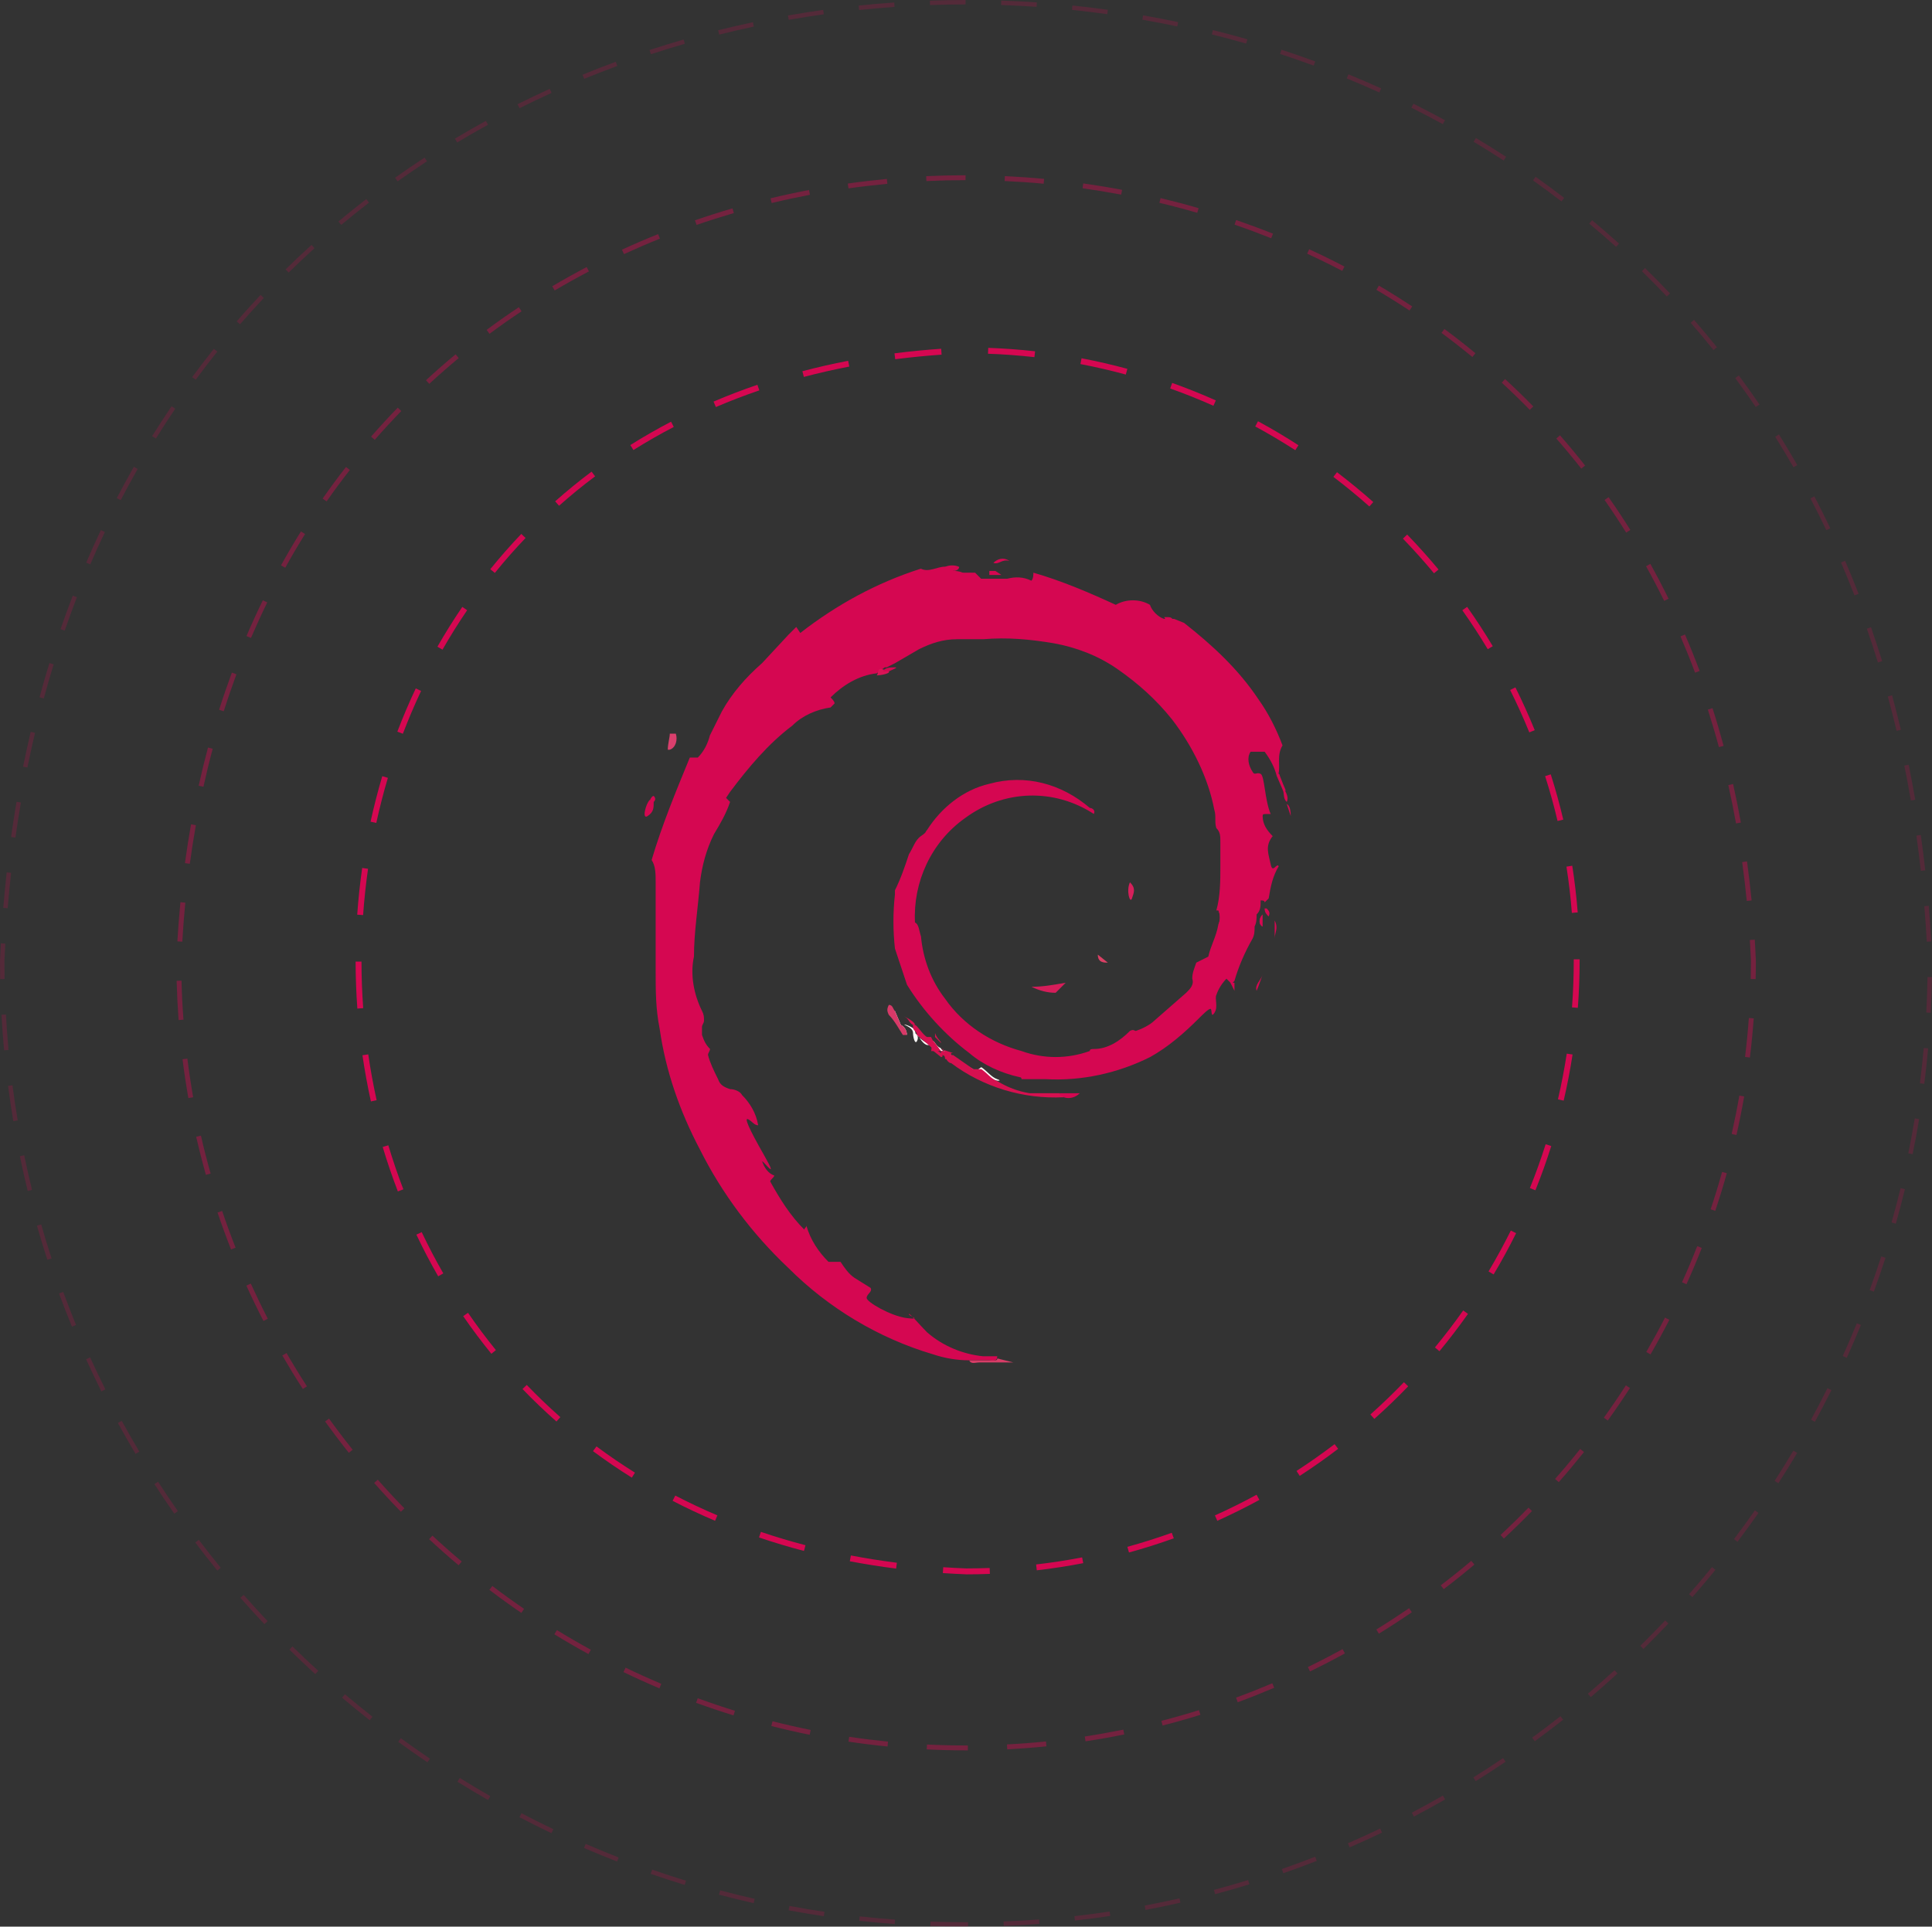 <?xml version="1.0" encoding="UTF-8"?>
<svg id="uuid-1f43575d-b670-4a34-8a34-1f93b61fe156" data-name="Layer 1" xmlns="http://www.w3.org/2000/svg" width="442.85" height="441.71" viewBox="0 0 442.85 441.71">
  <rect x="0" y="0" width="442.85" height="441.71" fill="#333333" stroke="none"/>
  <defs>
    <style>
      .uuid-6a9e1c8b-3bee-4ff8-8a9a-ff07f761397a {
        fill: #fbf9f8;
      }

      .uuid-87b0f346-c842-49cd-a08c-af4691bd53fd {
        fill: #da3f6d;
      }

      .uuid-24b25b96-693e-4f27-a1e3-dd5ff2a83618 {
        fill: #d50751;
      }

      .uuid-093641a8-5e2f-4af3-8337-c775f4020f02 {
        fill: #d61d5a;
      }

      .uuid-7193b70b-11f8-4e37-9b6d-209075646772 {
        fill: #d61050;
      }

      .uuid-103711b7-d800-480d-a222-6c4586ed4746 {
        fill: #db4065;
      }

      .uuid-76596b71-6571-4ca4-bdf6-7efb7d51e183 {
        fill: #d6205b;
      }

      .uuid-68f5dbf2-8ddb-4b61-8018-b088494669b5 {
        fill: #d91456;
      }

      .uuid-8487d0eb-da78-4d4b-b681-cac08ccb158e {
        fill: #d73d67;
      }

      .uuid-3a7ea064-f225-4426-9304-23dd0dfd6d84 {
        fill: #d83968;
      }

      .uuid-fc1f82f9-1f5e-4950-97ac-ed8262de13f7 {
        opacity: .2;
      }

      .uuid-17f53ca3-99b8-4e56-aed1-3d58ee8e7014 {
        opacity: .4;
      }
    </style>
  </defs>
  <g class="uuid-fc1f82f9-1f5e-4950-97ac-ed8262de13f7">
    <path class="uuid-24b25b96-693e-4f27-a1e3-dd5ff2a83618" d="M221.9,441.71h-.46c-2.72,0-5.47-.05-8.18-.15l.04-1.02c2.7,.1,5.44,.15,8.14,.15h.46v1.02Zm8.18-.17l-.04-1.02c2.69-.1,5.43-.26,8.13-.46l.08,1.02c-2.71,.21-5.46,.36-8.17,.46Zm-24.99-.43c-2.71-.2-5.45-.45-8.15-.75l.11-1.01c2.68,.3,5.41,.55,8.11,.74l-.07,1.02Zm41.3-.8l-.11-1.01c2.69-.3,5.4-.66,8.07-1.06l.15,1.01c-2.68,.4-5.41,.76-8.11,1.06Zm-57.55-1c-2.69-.4-5.4-.85-8.07-1.35l.19-1c2.66,.5,5.36,.95,8.03,1.34l-.15,1.01Zm73.73-1.43l-.19-1c2.67-.5,5.35-1.06,7.97-1.66l.23,.99c-2.64,.6-5.33,1.16-8.01,1.67Zm-89.81-1.56c-2.64-.59-5.31-1.25-7.95-1.95l.26-.98c2.62,.69,5.28,1.34,7.91,1.94l-.22,.99Zm105.76-2.06l-.26-.98c2.61-.7,5.24-1.45,7.83-2.25l.3,.97c-2.59,.8-5.24,1.56-7.86,2.26Zm-121.57-2.12c-2.6-.79-5.23-1.65-7.8-2.54l.33-.96c2.56,.89,5.17,1.74,7.77,2.53l-.3,.97Zm137.21-2.68l-.34-.96c2.55-.89,5.12-1.84,7.64-2.82l.37,.95c-2.53,.99-5.11,1.94-7.67,2.83Zm-152.71-2.68c-2.54-.99-5.1-2.04-7.59-3.11l.4-.93c2.48,1.07,5.02,2.11,7.55,3.1l-.37,.95Zm167.92-3.26l-.41-.93c2.48-1.08,4.96-2.21,7.39-3.37l.44,.92c-2.44,1.17-4.94,2.31-7.42,3.39Zm-182.97-3.24c-2.45-1.17-4.91-2.4-7.33-3.67l.47-.9c2.4,1.26,4.86,2.49,7.3,3.65l-.44,.92Zm197.69-3.81l-.47-.9c2.38-1.25,4.78-2.57,7.12-3.91l.51,.88c-2.35,1.35-4.76,2.67-7.16,3.93Zm-212.2-3.79c-2.37-1.35-4.73-2.76-7.04-4.2l.54-.87c2.29,1.43,4.65,2.83,7,4.18l-.51,.88Zm226.37-4.33l-.54-.86c2.3-1.43,4.59-2.92,6.82-4.43l.57,.84c-2.24,1.51-4.55,3.01-6.85,4.45Zm-240.28-4.32c-2.25-1.52-4.51-3.1-6.7-4.7l.6-.82c2.19,1.59,4.43,3.17,6.67,4.68l-.57,.84Zm253.82-4.83l-.6-.82c2.19-1.6,4.37-3.26,6.48-4.92l.63,.8c-2.12,1.67-4.31,3.33-6.51,4.94Zm-267.05-4.81c-2.13-1.68-4.26-3.42-6.34-5.18l.66-.78c2.07,1.75,4.19,3.49,6.31,5.15l-.63,.8Zm279.88-5.31l-.66-.78c2.05-1.74,4.1-3.55,6.11-5.38l.69,.75c-2.01,1.84-4.08,3.66-6.13,5.41Zm-292.36-5.27c-2-1.83-4-3.72-5.94-5.62l.71-.73c1.93,1.9,3.92,3.78,5.91,5.6l-.69,.75Zm304.43-5.76l-.71-.73c1.93-1.9,3.85-3.86,5.7-5.82l.74,.7c-1.86,1.96-3.78,3.93-5.72,5.84Zm-316.1-5.7c-1.87-1.98-3.72-4.01-5.51-6.04l.76-.67c1.78,2.02,3.62,4.05,5.49,6.02l-.74,.7Zm327.33-6.19l-.77-.67c1.78-2.02,3.54-4.12,5.26-6.22l.79,.64c-1.72,2.12-3.5,4.22-5.28,6.25Zm-338.12-6.09c-1.72-2.11-3.42-4.27-5.05-6.43l.81-.61c1.63,2.15,3.32,4.3,5.03,6.4l-.79,.64Zm348.46-6.6l-.81-.61c1.63-2.16,3.24-4.38,4.79-6.59l.83,.58c-1.56,2.23-3.17,4.46-4.81,6.62Zm-358.32-6.44c-1.56-2.23-3.09-4.51-4.56-6.78l.85-.55c1.46,2.26,2.99,4.53,4.54,6.75l-.83,.58Zm367.69-6.98l-.86-.55c1.47-2.27,2.91-4.6,4.29-6.93l.88,.52c-1.39,2.34-2.84,4.68-4.31,6.96Zm-376.57-6.73c-1.39-2.34-2.75-4.72-4.05-7.09l.89-.49c1.29,2.36,2.65,4.73,4.03,7.06l-.88,.52Zm384.94-7.35l-.89-.49c1.3-2.39,2.57-4.83,3.77-7.23l.91,.45c-1.21,2.42-2.48,4.86-3.79,7.27Zm-392.77-6.98c-1.21-2.42-2.39-4.9-3.51-7.37l.93-.42c1.12,2.45,2.29,4.92,3.5,7.33l-.91,.46Zm400.08-7.69l-.93-.42c1.12-2.47,2.2-4.99,3.23-7.5l.94,.38c-1.03,2.52-2.12,5.05-3.24,7.53Zm-406.83-7.16c-1.03-2.5-2.02-5.06-2.96-7.6l.96-.35c.93,2.53,1.92,5.07,2.94,7.57l-.94,.39Zm413.03-8.02l-.96-.35c.93-2.54,1.82-5.14,2.66-7.72l.97,.31c-.84,2.59-1.74,5.2-2.67,7.76Zm-418.67-7.31c-.84-2.59-1.65-5.22-2.39-7.82l.98-.28c.74,2.59,1.54,5.21,2.38,7.79l-.97,.32Zm423.71-8.27l-.98-.28c.74-2.61,1.43-5.26,2.07-7.87l.99,.24c-.64,2.63-1.34,5.29-2.08,7.91ZM6.35,273.05c-.64-2.63-1.25-5.31-1.8-7.98l1-.21c.55,2.66,1.15,5.33,1.79,7.94l-.99,.24Zm432.07-8.44l-1-.2c.54-2.64,1.04-5.33,1.48-8.01l1,.17c-.44,2.69-.94,5.4-1.49,8.04ZM3.05,257.03c-.45-2.67-.85-5.4-1.2-8.09l1.01-.13c.35,2.68,.75,5.39,1.2,8.05l-1,.17Zm438.04-8.55l-1.01-.13c.34-2.68,.64-5.4,.88-8.09l1.01,.09c-.24,2.7-.54,5.44-.89,8.13ZM.94,240.81c-.25-2.71-.45-5.45-.6-8.16l1.02-.06c.15,2.69,.35,5.43,.6,8.12l-1.01,.09Zm441.62-8.62l-1.02-.05c.14-2.69,.24-5.42,.28-8.14l1.02,.02c-.04,2.72-.14,5.48-.28,8.17ZM.04,224.48c-.03-1.4-.04-2.8-.04-4.2,.06-1.35,.12-2.68,.19-4l1.02,.05c-.07,1.31-.13,2.64-.19,3.96,0,1.38,.01,2.77,.04,4.16l-1.02,.02Zm441.61-8.6c-.15-2.72-.34-5.46-.56-8.13l1.02-.08c.22,2.68,.41,5.42,.57,8.16l-1.02,.06ZM1.76,208.22l-1.01-.08c.22-2.73,.49-5.46,.78-8.14l1.01,.11c-.29,2.66-.56,5.39-.78,8.11Zm438.53-8.57c-.3-2.7-.65-5.42-1.02-8.08l1.01-.14c.38,2.67,.72,5.4,1.03,8.11l-1.01,.11ZM3.55,192.03l-1.01-.14c.38-2.69,.8-5.41,1.25-8.08l1,.17c-.45,2.66-.87,5.36-1.25,8.05Zm434.46-8.51c-.46-2.68-.97-5.37-1.51-8l1-.2c.54,2.64,1.05,5.35,1.51,8.03l-1,.17ZM6.29,175.97l-1-.2c.54-2.68,1.13-5.37,1.75-7.99l.99,.23c-.62,2.61-1.2,5.28-1.75,7.95Zm428.45-8.41c-.63-2.64-1.31-5.29-2.02-7.89l.98-.27c.71,2.61,1.39,5.27,2.02,7.92l-.99,.24ZM10.04,160.13l-.98-.27c.71-2.63,1.48-5.28,2.27-7.85l.97,.3c-.79,2.57-1.55,5.2-2.26,7.82Zm420.41-8.27c-.8-2.59-1.66-5.19-2.54-7.73l.96-.33c.89,2.55,1.75,5.17,2.56,7.77l-.97,.3ZM14.83,144.57l-.96-.33c.89-2.57,1.84-5.16,2.81-7.68l.95,.37c-.97,2.51-1.91,5.08-2.8,7.64Zm410.25-8.08c-.98-2.52-2.02-5.05-3.09-7.53l.94-.4c1.07,2.49,2.12,5.04,3.1,7.57l-.95,.37Zm-404.38-7.1l-.94-.4c1.07-2.5,2.2-5.01,3.36-7.46l.92,.44c-1.15,2.43-2.28,4.93-3.35,7.42Zm397.93-7.84c-1.17-2.45-2.39-4.9-3.64-7.28l.9-.47c1.25,2.39,2.48,4.85,3.65,7.32l-.92,.44ZM27.67,114.67l-.9-.47c1.25-2.4,2.57-4.82,3.91-7.18l.88,.5c-1.34,2.35-2.65,4.76-3.89,7.15Zm383.42-7.55c-1.35-2.35-2.75-4.7-4.18-6.98l.86-.54c1.43,2.29,2.85,4.65,4.2,7.02l-.88,.51Zm-375.36-6.59l-.86-.54c1.44-2.31,2.93-4.61,4.46-6.86l.84,.57c-1.51,2.23-3,4.53-4.43,6.83Zm366.73-7.21c-1.53-2.24-3.12-4.48-4.71-6.64l.82-.61c1.61,2.17,3.2,4.41,4.74,6.67l-.84,.57Zm-357.6-6.26l-.82-.6c1.61-2.18,3.29-4.37,4.98-6.49l.79,.64c-1.69,2.11-3.36,4.28-4.96,6.46Zm347.91-6.81c-1.7-2.12-3.46-4.21-5.23-6.24l.77-.67c1.77,2.04,3.54,4.15,5.25,6.27l-.79,.64Zm-337.75-5.9l-.77-.67c1.78-2.05,3.62-4.09,5.48-6.07l.74,.7c-1.85,1.97-3.69,4-5.46,6.04Zm327.05-6.37c-1.85-1.96-3.77-3.91-5.71-5.8l.71-.73c1.95,1.9,3.88,3.86,5.73,5.83l-.74,.7Zm-315.9-5.49l-.71-.73c1.93-1.9,3.93-3.78,5.95-5.61l.68,.75c-2.01,1.82-4,3.7-5.92,5.59Zm304.26-5.89c-2-1.81-4.07-3.6-6.15-5.33l.65-.78c2.09,1.74,4.17,3.54,6.18,5.36l-.68,.76Zm-292.21-5.04l-.65-.78c2.09-1.75,4.24-3.48,6.39-5.14l.62,.81c-2.14,1.65-4.28,3.38-6.36,5.11Zm279.7-5.38c-2.13-1.63-4.33-3.26-6.53-4.82l.59-.83c2.22,1.57,4.43,3.2,6.56,4.84l-.62,.81Zm-266.78-4.6l-.59-.83c2.22-1.58,4.5-3.13,6.77-4.62l.56,.85c-2.27,1.48-4.53,3.03-6.74,4.6Zm253.53-4.78c-2.25-1.46-4.57-2.91-6.89-4.3l.52-.87c2.34,1.4,4.67,2.85,6.93,4.32l-.56,.85Zm-239.88-4.14l-.52-.87c2.33-1.4,4.72-2.77,7.1-4.08l.49,.89c-2.37,1.3-4.75,2.67-7.07,4.06Zm225.93-4.2c-2.37-1.3-4.79-2.56-7.21-3.77l.46-.91c2.42,1.21,4.86,2.48,7.24,3.78l-.49,.89Zm-211.64-3.65l-.46-.91c2.42-1.21,4.91-2.4,7.39-3.53l.42,.93c-2.47,1.12-4.94,2.3-7.35,3.51Zm197.09-3.61c-2.45-1.11-4.96-2.19-7.47-3.22l.38-.94c2.52,1.03,5.04,2.12,7.51,3.23l-.42,.93Zm-182.26-3.13l-.39-.94c2.51-1.03,5.07-2.03,7.63-2.97l.35,.96c-2.54,.94-5.1,1.93-7.59,2.96Zm167.2-3.03c-2.53-.93-5.11-1.82-7.69-2.67l.32-.97c2.59,.84,5.19,1.75,7.73,2.68l-.35,.96Zm-151.91-2.6l-.32-.97c2.58-.85,5.21-1.65,7.82-2.41l.28,.98c-2.6,.75-5.22,1.55-7.79,2.4Zm136.44-2.45c-2.61-.75-5.25-1.46-7.87-2.1l.25-.99c2.62,.65,5.28,1.36,7.9,2.11l-.28,.98Zm-120.78-2.06l-.25-.99c2.63-.66,5.31-1.28,7.97-1.84l.21,1c-2.65,.56-5.32,1.18-7.94,1.83Zm104.98-1.87c-2.64-.56-5.33-1.08-8-1.54l.18-1c2.68,.47,5.38,.99,8.03,1.55l-.21,1Zm-89.05-1.51l-.18-1c2.68-.47,5.39-.9,8.08-1.28l.14,1.01c-2.67,.37-5.38,.8-8.05,1.27Zm73.01-1.3c-2.67-.37-5.39-.7-8.09-.98l.11-1.01c2.71,.28,5.44,.61,8.12,.99l-.14,1.01Zm-56.87-.96l-.11-1.01c2.7-.28,5.45-.52,8.15-.71l.07,1.02c-2.69,.19-5.42,.43-8.12,.71Zm40.67-.72c-2.7-.19-5.44-.33-8.13-.42l.03-1.02c2.71,.09,5.46,.23,8.17,.42l-.07,1.02Zm-24.42-.41l-.04-1.02c2.71-.09,5.46-.14,8.18-.14V1.02c-2.71,0-5.45,.05-8.14,.14Z"/>
  </g>
  <g class="uuid-17f53ca3-99b8-4e56-aed1-3d58ee8e7014">
    <path class="uuid-24b25b96-693e-4f27-a1e3-dd5ff2a83618" d="M221.44,401.29c-3,0-6.03-.07-9.02-.22l.06-1.12c2.97,.15,5.98,.22,8.96,.22h.41v1.12h-.41Zm9.43-.24l-.06-1.12c2.97-.15,5.97-.38,8.94-.68l.11,1.12c-2.98,.3-6.01,.53-8.99,.69Zm-27.44-.65c-2.97-.29-5.99-.67-8.95-1.11l.17-1.11c2.95,.44,5.94,.81,8.9,1.11l-.11,1.12Zm45.39-1.18l-.17-1.11c2.94-.45,5.91-.98,8.83-1.57l.22,1.1c-2.93,.6-5.92,1.13-8.88,1.58Zm-63.22-1.5c-2.94-.59-5.9-1.27-8.8-2.01l.28-1.09c2.88,.73,5.82,1.4,8.74,1.99l-.22,1.1Zm80.89-2.11l-.28-1.09c2.88-.74,5.79-1.57,8.62-2.45l.33,1.07c-2.86,.89-5.78,1.72-8.68,2.46Zm-98.37-2.34c-2.87-.89-5.76-1.86-8.57-2.88l.39-1.05c2.8,1.02,5.66,1.99,8.52,2.87l-.33,1.07Zm115.59-3.02l-.39-1.05c2.78-1.02,5.58-2.13,8.32-3.29l.44,1.03c-2.76,1.17-5.57,2.29-8.37,3.32Zm-132.57-3.18c-2.77-1.17-5.53-2.42-8.23-3.73l.49-1.01c2.68,1.3,5.43,2.54,8.18,3.71l-.44,1.04Zm149.14-3.87l-.49-1.01c2.67-1.3,5.35-2.68,7.95-4.11l.54,.98c-2.62,1.44-5.31,2.83-8,4.14Zm-165.4-3.99c-2.62-1.43-5.25-2.96-7.81-4.53l.59-.96c2.54,1.56,5.16,3.08,7.77,4.5l-.54,.99Zm181.19-4.67l-.59-.96c2.53-1.56,5.05-3.2,7.51-4.88l.63,.93c-2.47,1.69-5.01,3.35-7.56,4.91Zm-196.58-4.77c-2.47-1.69-4.93-3.46-7.32-5.28l.68-.89c2.38,1.81,4.83,3.57,7.28,5.25l-.63,.93Zm211.44-5.43l-.68-.89c2.36-1.8,4.71-3.68,6.99-5.61l.72,.86c-2.29,1.93-4.66,3.83-7.04,5.64Zm-225.81-5.48c-2.29-1.93-4.57-3.94-6.76-5.98l.76-.82c2.18,2.03,4.44,4.02,6.72,5.94l-.72,.86Zm239.6-6.13l-.77-.82c2.17-2.02,4.33-4.13,6.41-6.27l.8,.78c-2.09,2.15-4.26,4.27-6.45,6.31Zm-252.82-6.14c-2.1-2.15-4.16-4.37-6.14-6.61l.84-.74c1.96,2.23,4.02,4.44,6.1,6.57l-.8,.78Zm265.39-6.79l-.84-.74c1.97-2.23,3.91-4.55,5.76-6.87l.88,.7c-1.87,2.34-3.82,4.67-5.8,6.92Zm-277.33-6.73c-1.87-2.34-3.7-4.76-5.45-7.18l.91-.66c1.74,2.41,3.56,4.81,5.42,7.14l-.88,.7Zm288.58-7.39l-.91-.66c1.74-2.42,3.44-4.91,5.05-7.41l.94,.61c-1.63,2.52-3.34,5.03-5.09,7.46Zm-299.12-7.24c-1.63-2.51-3.21-5.1-4.71-7.68l.97-.56c1.49,2.57,3.06,5.14,4.68,7.63l-.94,.61Zm308.91-7.93l-.97-.56c1.49-2.59,2.94-5.24,4.29-7.88l1,.51c-1.36,2.66-2.82,5.33-4.32,7.93Zm-317.94-7.66c-1.37-2.66-2.69-5.39-3.92-8.11l1.02-.46c1.23,2.7,2.54,5.41,3.9,8.06l-1,.51Zm326.18-8.42l-1.02-.46c1.23-2.72,2.4-5.5,3.49-8.28l1.04,.41c-1.09,2.79-2.27,5.59-3.51,8.33Zm-333.61-7.98c-1.1-2.79-2.14-5.64-3.1-8.47l1.06-.36c.95,2.82,1.99,5.65,3.08,8.42l-1.04,.41Zm340.21-8.85l-1.06-.36c.95-2.83,1.83-5.71,2.63-8.57l1.08,.3c-.8,2.88-1.7,5.78-2.65,8.62Zm-345.97-8.25c-.81-2.88-1.56-5.82-2.23-8.74l1.09-.25c.66,2.9,1.41,5.82,2.22,8.69l-1.08,.3Zm350.83-9.13l-1.1-.25c.65-2.89,1.25-5.85,1.76-8.79l1.11,.19c-.52,2.96-1.11,5.94-1.77,8.84Zm-354.85-8.46c-.52-2.95-.97-5.95-1.34-8.92l1.11-.14c.37,2.95,.82,5.94,1.33,8.86l-1.11,.2Zm357.94-9.31l-1.12-.14c.36-2.96,.66-5.96,.87-8.92l1.12,.08c-.22,2.98-.51,6-.88,8.98Zm-360.18-8.58c-.22-2.99-.37-6.02-.45-9.01l1.12-.03c.07,2.97,.22,5.99,.45,8.95l-1.12,.08Zm361.48-9.4l-1.12-.03c.03-1.39,.05-2.78,.05-4.17-.07-1.58-.15-3.18-.24-4.77l1.12-.07c.1,1.59,.18,3.2,.25,4.81,0,1.43-.01,2.83-.05,4.22Zm-360.64-8.58l-1.12-.07c.18-3.01,.41-6.03,.7-8.98l1.12,.11c-.28,2.94-.52,5.95-.69,8.94Zm358.61-9.34c-.29-2.99-.65-5.98-1.05-8.91l1.11-.15c.4,2.94,.76,5.95,1.05,8.95l-1.12,.11Zm-356.89-8.52l-1.11-.15c.41-2.98,.88-5.98,1.4-8.9l1.11,.2c-.52,2.91-.98,5.89-1.39,8.86Zm354.43-9.25c-.53-2.93-1.12-5.89-1.77-8.79l1.1-.25c.65,2.92,1.25,5.89,1.78,8.84l-1.11,.2Zm-351.29-8.4l-1.1-.24c.65-2.94,1.37-5.88,2.14-8.76l1.08,.29c-.77,2.86-1.48,5.79-2.13,8.71Zm347.37-9.09c-.78-2.89-1.64-5.79-2.54-8.6l1.07-.34c.91,2.83,1.76,5.74,2.55,8.65l-1.08,.29Zm-342.72-8.22l-1.07-.34c.91-2.86,1.9-5.73,2.93-8.53l1.05,.39c-1.03,2.78-2.01,5.63-2.92,8.48Zm337.25-8.85c-1.04-2.79-2.17-5.59-3.34-8.32l1.03-.44c1.18,2.74,2.31,5.56,3.36,8.37l-1.05,.39Zm-331.01-7.96l-1.03-.44c1.18-2.76,2.44-5.52,3.75-8.2l1.01,.49c-1.3,2.67-2.55,5.41-3.73,8.15Zm323.93-8.5c-1.31-2.67-2.71-5.35-4.15-7.94l.98-.55c1.45,2.61,2.86,5.3,4.18,7.99l-1.01,.5Zm-316.07-7.6l-.98-.54c1.45-2.62,2.99-5.24,4.57-7.78l.95,.59c-1.57,2.52-3.1,5.12-4.54,7.73Zm307.36-8.06c-1.58-2.52-3.24-5.03-4.95-7.47l.92-.65c1.72,2.45,3.4,4.98,4.99,7.52l-.95,.6Zm-297.88-7.15l-.92-.64c1.72-2.46,3.52-4.9,5.36-7.25l.88,.69c-1.83,2.34-3.62,4.76-5.33,7.21Zm287.59-7.51c-1.84-2.34-3.76-4.66-5.72-6.9l.84-.74c1.97,2.25,3.91,4.59,5.76,6.94l-.88,.69Zm-276.55-6.6l-.85-.74c1.97-2.25,4.02-4.49,6.11-6.64l.81,.78c-2.07,2.14-4.12,4.35-6.07,6.59Zm264.75-6.87c-2.08-2.13-4.25-4.23-6.43-6.24l.76-.83c2.2,2.02,4.38,4.14,6.47,6.28l-.8,.78Zm-252.26-5.98l-.76-.82c2.2-2.03,4.48-4.03,6.79-5.94l.72,.86c-2.29,1.9-4.56,3.89-6.74,5.9Zm239.08-6.15c-2.29-1.89-4.67-3.75-7.06-5.52l.67-.9c2.41,1.78,4.8,3.65,7.11,5.56l-.71,.87Zm-225.27-5.31l-.67-.9c2.4-1.79,4.89-3.54,7.39-5.2l.62,.94c-2.49,1.65-4.96,3.39-7.34,5.16Zm210.88-5.34c-2.47-1.63-5.03-3.23-7.59-4.74l.57-.97c2.58,1.52,5.15,3.13,7.64,4.77l-.62,.94Zm-195.94-4.59l-.57-.97c2.57-1.52,5.23-3,7.89-4.4l.52,.99c-2.64,1.39-5.28,2.86-7.84,4.37Zm180.51-4.5c-2.63-1.37-5.34-2.7-8.04-3.94l.47-1.02c2.72,1.25,5.45,2.59,8.09,3.97l-.52,1Zm-164.63-3.84l-.47-1.02c2.71-1.25,5.5-2.45,8.29-3.57l.42,1.04c-2.77,1.11-5.54,2.31-8.24,3.55Zm148.35-3.64c-2.76-1.1-5.58-2.15-8.4-3.12l.37-1.06c2.83,.98,5.68,2.03,8.45,3.14l-.42,1.04Zm-131.71-3.05l-.37-1.06c2.82-.98,5.72-1.9,8.6-2.74l.31,1.08c-2.86,.84-5.74,1.75-8.55,2.72Zm114.76-2.78c-2.85-.83-5.77-1.6-8.67-2.29l.26-1.09c2.92,.7,5.85,1.47,8.72,2.31l-.31,1.08Zm-97.55-2.24l-.26-1.09c2.91-.7,5.88-1.34,8.82-1.9l.21,1.1c-2.93,.56-5.88,1.19-8.77,1.89Zm80.11-1.93c-2.92-.55-5.9-1.04-8.85-1.46l.16-1.11c2.97,.42,5.97,.91,8.9,1.47l-.21,1.1Zm-62.5-1.43l-.16-1.11c2.96-.42,5.98-.77,8.96-1.06l.11,1.12c-2.97,.28-5.96,.63-8.91,1.05Zm44.74-1.07c-2.96-.28-5.97-.48-8.95-.62l.05-1.12c2.99,.14,6.02,.35,9,.63l-.1,1.12Zm-26.88-.61l-.05-1.12c2.99-.14,6.02-.21,9.02-.21v1.12c-2.98,0-5.99,.07-8.97,.21Z"/>
  </g>
  <path class="uuid-24b25b96-693e-4f27-a1e3-dd5ff2a83618" d="M221.44,360.93c-1.8-.07-3.58-.17-5.32-.28l.09-1.35c1.73,.12,3.49,.21,5.25,.28,1.77,0,3.59-.04,5.39-.1l.05,1.35c-1.81,.07-3.65,.11-5.47,.11Zm16.21-.92l-.15-1.34c3.52-.4,7.07-.95,10.54-1.62l.26,1.32c-3.51,.68-7.09,1.23-10.64,1.64Zm-32.23-.39c-3.57-.45-7.15-1.02-10.63-1.68l.25-1.33c3.45,.66,7,1.22,10.54,1.67l-.17,1.34Zm53.36-3.69l-.36-1.3c3.42-.94,6.84-2.02,10.17-3.22l.46,1.27c-3.37,1.21-6.82,2.3-10.27,3.25Zm-74.49-.36c-3.48-.91-6.95-1.95-10.31-3.09l.43-1.28c3.33,1.13,6.77,2.16,10.22,3.06l-.34,1.3Zm-20.37-6.91c-3.31-1.4-6.59-2.94-9.75-4.58l.62-1.2c3.13,1.62,6.37,3.15,9.65,4.54l-.53,1.24Zm115.11,0l-.55-1.23c3.22-1.45,6.43-3.04,9.55-4.74l.65,1.18c-3.14,1.71-6.39,3.32-9.64,4.79Zm-134.21-9.9c-3.04-1.9-6.03-3.94-8.9-6.07l.81-1.08c2.83,2.11,5.8,4.13,8.81,6.01l-.71,1.14Zm153.1-.4l-.73-1.13c2.96-1.92,5.9-3.99,8.72-6.14l.82,1.07c-2.85,2.18-5.81,4.26-8.8,6.2Zm-170.37-12.46c-2.68-2.37-5.3-4.87-7.78-7.45l.97-.94c2.45,2.55,5.04,5.04,7.7,7.38l-.89,1.01Zm187.47-.6l-.9-1.01c2.64-2.36,5.23-4.84,7.69-7.4l.97,.94c-2.48,2.58-5.09,5.09-7.76,7.47Zm-202.39-14.93c-2.25-2.77-4.43-5.68-6.46-8.63l1.11-.76c2.01,2.93,4.16,5.8,6.39,8.55l-1.05,.85Zm217.32-.59l-1.04-.86c2.25-2.73,4.43-5.58,6.48-8.48l1.1,.78c-2.07,2.93-4.27,5.81-6.54,8.56Zm-229.51-17.17c-1.78-3.09-3.46-6.3-5-9.55l1.22-.58c1.52,3.21,3.19,6.4,4.95,9.46l-1.17,.67Zm241.92-.43l-1.16-.69c1.82-3.05,3.53-6.2,5.11-9.37l1.21,.6c-1.59,3.2-3.32,6.39-5.16,9.46Zm-251.16-19.02c-1.28-3.33-2.45-6.76-3.48-10.2l1.29-.39c1.02,3.41,2.18,6.8,3.44,10.1l-1.26,.48Zm260.73-.28l-1.25-.5c1.33-3.29,2.54-6.67,3.61-10.05l1.29,.41c-1.08,3.41-2.3,6.83-3.64,10.15Zm-266.91-20.35c-.77-3.48-1.42-7.05-1.94-10.6l1.33-.2c.51,3.52,1.16,7.05,1.92,10.5l-1.32,.29Zm273.4-.19l-1.31-.31c.8-3.44,1.48-6.97,2.02-10.47l1.33,.2c-.54,3.54-1.23,7.1-2.04,10.58Zm-276.51-21.12c-.26-3.57-.39-7.19-.4-10.76h1.35c0,3.54,.14,7.13,.39,10.67l-1.35,.1Zm279.77-.16l-1.35-.1c.27-3.52,.4-7.1,.4-10.66v-.36h1.35v.36c0,3.59-.14,7.21-.41,10.76Zm-278.45-21.27l-1.35-.09c.25-3.57,.64-7.18,1.14-10.71l1.34,.19c-.5,3.5-.88,7.08-1.13,10.62Zm277.07-.5c-.28-3.54-.69-7.1-1.24-10.6l1.33-.21c.55,3.53,.97,7.13,1.25,10.7l-1.35,.11Zm-274.04-20.62l-1.32-.29c.77-3.5,1.67-7.01,2.68-10.43l1.29,.38c-1.01,3.39-1.9,6.87-2.66,10.34Zm270.76-.45c-.81-3.45-1.77-6.9-2.85-10.28l1.29-.41c1.09,3.41,2.05,6.9,2.87,10.38l-1.31,.31Zm-264.68-20l-1.26-.48c1.28-3.36,2.7-6.69,4.22-9.91l1.22,.58c-1.5,3.19-2.91,6.49-4.18,9.82Zm258.2-.32c-1.33-3.28-2.81-6.55-4.39-9.71l1.21-.6c1.59,3.2,3.08,6.5,4.43,9.81l-1.25,.51Zm-249.11-18.96l-1.17-.67c1.78-3.11,3.7-6.19,5.71-9.13l1.11,.76c-1.99,2.92-3.89,5.96-5.65,9.04Zm239.59-.1c-1.82-3.04-3.78-6.04-5.83-8.93l1.1-.78c2.07,2.92,4.05,5.96,5.88,9.02l-1.16,.69Zm-12.32-17.4c-2.26-2.73-4.66-5.4-7.12-7.95l.97-.94c2.48,2.57,4.9,5.27,7.19,8.02l-1.04,.86Zm-215.27-.09l-1.05-.85c2.25-2.79,4.65-5.51,7.11-8.09l.98,.93c-2.44,2.55-4.81,5.25-7.04,8.01Zm200.45-15.24c-2.65-2.36-5.43-4.64-8.24-6.78l.82-1.07c2.84,2.16,5.64,4.46,8.32,6.84l-.9,1.01Zm-185.73-.16l-.9-1.01c2.67-2.37,5.48-4.66,8.35-6.81l.81,1.08c-2.84,2.12-5.62,4.39-8.26,6.74Zm168.75-12.74c-2.98-1.92-6.07-3.76-9.18-5.44l.64-1.19c3.14,1.7,6.26,3.55,9.27,5.5l-.73,1.13Zm-151.7-.03l-.72-1.14c3.02-1.9,6.16-3.7,9.34-5.36l.62,1.2c-3.15,1.64-6.26,3.43-9.25,5.3Zm18.89-9.87l-.53-1.24c3.26-1.39,6.64-2.69,10.05-3.85l.44,1.28c-3.38,1.15-6.73,2.44-9.96,3.82Zm114.05-.28c-3.25-1.45-6.58-2.78-9.91-3.97l.45-1.27c3.36,1.2,6.73,2.55,10.01,4.01l-.55,1.23Zm-93.88-6.62l-.34-1.3c3.41-.9,6.94-1.71,10.49-2.39l.26,1.32c-3.52,.68-7.02,1.48-10.4,2.37Zm73.79-.54c-3.42-.93-6.91-1.74-10.39-2.4l.25-1.33c3.52,.67,7.05,1.49,10.5,2.42l-.35,1.3Zm-52.85-3.52l-.17-1.34c3.5-.45,7.1-.8,10.71-1.05l.09,1.35c-3.58,.25-7.15,.6-10.63,1.05Zm31.91-.47c-3.51-.39-7.09-.66-10.64-.78l.05-1.35c3.59,.13,7.2,.39,10.74,.79l-.15,1.34Z"/>
  <g>
    <path class="uuid-24b25b96-693e-4f27-a1e3-dd5ff2a83618" d="M293.1,177.41c.46,.46,0,.92-.46,.46-.46-1.84-1.38-3.68-2.76-5.53h-3.22c-.92,1.38-.46,3.22,.46,4.61,.46,.92,.92,0,1.84,.46,.92,.46,.92,5.99,2.3,9.21h-1.38c-.92-.46-.46,0-.46,.46,0,1.84,.92,3.22,2.3,4.61-1.84,2.3-.92,4.15-.46,6.45,.46,2.3,1.38-.46,1.84,.46-1.38,2.3-1.84,4.61-2.3,7.37l-.92,.92c0-.46-.46-.46-.92-.46,0,1.38,0,2.3-.92,3.22,0,.92,0,1.84-.46,2.76,0,.92,0,1.84-.46,2.76-1.84,3.22-3.22,6.45-4.15,9.67-.46,.46-.46,.92-.92,.46l-.92-.92c-.92,.92-1.84,2.3-2.3,3.68-.46,.92,.46,2.76-.46,4.15-.92,1.38-.46-.92-.92-.92s-1.84,1.38-2.76,2.3c-3.22,3.22-6.91,6.45-11.05,8.75-7.37,3.68-15.66,5.53-23.95,5.07h-5.53q0-.46-.46-.46h0c-4.15-.92-8.29-2.76-11.52-5.53-5.53-4.15-10.59-9.67-14.28-15.66-.92-2.76-1.84-5.53-2.76-8.29-.46-4.15-.46-8.29,0-12.44v-.92c1.38-2.76,2.3-5.53,3.22-8.29,.92-1.38,1.38-3.22,2.76-4.15s.92-.92,1.38-1.38c3.22-5.07,8.29-9.21,14.28-10.59,8.29-2.3,16.58,0,23.03,5.53,.46,0,1.38,.46,.92,1.38-9.21-5.99-20.73-5.53-29.48,.92-7.83,5.53-11.98,14.74-11.52,23.95,.92,.46,.92,1.84,1.38,3.22,.46,5.07,2.3,10.13,5.53,14.28,4.15,5.99,10.59,10.13,17.5,11.98,5.07,1.84,10.59,1.84,15.66,0,0-.46,.46-.46,.92-.46,3.22,0,5.99-1.84,8.29-4.15,.92-.46,.92,0,1.38,0,1.38-.46,3.22-1.38,4.15-2.3l7.37-6.45c.92-.92,1.84-1.84,1.38-3.22,0-1.38,.46-2.3,.92-3.68l2.76-1.38c.46-2.3,1.84-4.61,2.3-7.37,.46-.92,.46-2.3,0-3.22h-.46c.92-3.22,.92-6.91,.92-10.13v-5.53c0-1.38,0-2.3-.92-3.22-.46-1.38,0-2.76-.46-4.15-1.38-7.37-5.07-14.74-9.67-20.73-3.68-4.61-7.83-8.29-12.44-11.51-4.61-3.22-9.67-5.07-14.74-5.99-5.53-.92-10.59-1.38-16.12-.92h-5.99c-3.22,0-5.99,.92-8.75,2.3l-5.53,3.22-1.84,.92h-.46l-1.84,1.38c-4.15,.46-7.83,2.76-10.59,5.53,.46,.46,.92,.92,.92,1.38l-.92,.92c-3.22,.46-6.45,1.84-8.75,4.15-5.53,4.15-10.13,9.67-14.28,15.2l-.92,1.38,.92,.92c-.92,2.76-2.3,5.07-3.68,7.37-1.84,3.68-2.76,7.37-3.22,11.05-.46,5.99-1.38,11.51-1.38,17.04-.92,4.15,0,8.75,1.84,12.44,.46,.92,.46,1.38,.46,2.3,0,.46-.46,.92-.46,1.38v1.84c.46,1.38,.92,2.3,1.84,3.22,0,.46-.46,.92-.46,1.38,.46,1.84,1.38,3.68,2.3,5.53,.46,1.38,1.38,1.84,2.76,2.3,.92,0,2.3,.46,2.76,1.38,1.84,1.84,3.22,4.15,3.68,6.91-.92,0-1.38-.92-2.3-1.38s0,1.84,3.68,8.29c3.68,6.45-.46,.92-.46,1.38,.46,1.38,1.38,2.76,2.76,3.22,0,.46-.92,.92-.92,1.38,2.3,4.15,4.61,7.83,7.83,11.05,0-.46,.46-.46,.46-.92,.92,3.22,2.76,5.99,5.07,8.29h2.76c.92,1.38,1.84,2.76,3.22,3.68l3.68,2.3c.46,.92-.92,1.38-.92,2.3s5.53,4.15,9.21,4.61c3.68,.46,.46-.46,.46-.92s2.76,2.76,4.15,4.15c3.68,3.22,8.29,5.07,12.9,5.53h3.22c0,1.38-1.38,.92-1.84,.92h-4.61c-2.76,0-5.53-.46-8.29-1.38-12.44-3.68-23.95-10.59-33.16-19.81-8.29-7.83-15.2-17.04-20.27-27.17-4.61-8.75-7.83-17.96-9.21-27.64-.92-4.61-.92-8.75-.92-13.36v-20.27c0-1.84,0-3.68-.92-5.07,2.3-7.83,5.53-15.66,8.75-23.49h1.84c1.38-1.38,2.3-3.22,2.76-5.07l2.76-5.53c2.3-4.15,5.53-7.83,9.21-11.05l5.99-6.45,1.84-1.84,.92,1.38c8.29-6.45,17.5-11.51,27.64-14.74,1.84,.92,3.68-.46,5.53-.46s1.84-.46,1.84,.92h0c0,1.38,.92,.46,1.38,.46h3.68l1.38,1.38h5.99c1.84-.46,3.68-.46,5.53,.46,.46-.46,.46-1.38,.46-1.84,6.45,1.84,12.9,4.61,18.89,7.37,2.3-1.38,5.53-1.38,7.83,0,.46,1.38,1.84,2.76,3.22,3.22h2.3l2.3,.92c6.45,5.07,12.44,10.59,17.04,17.5,2.3,3.22,4.15,6.91,5.53,10.59-1.38,2.3-.46,4.61-.92,6.45Z"/>
    <path class="uuid-6a9e1c8b-3bee-4ff8-8a9a-ff07f761397a" d="M206.5,234.98c.92,.46,1.38,1.38,1.38,2.3-.92-1.84-3.22-3.22-2.76-5.53l1.38,3.22Z"/>
    <path class="uuid-6a9e1c8b-3bee-4ff8-8a9a-ff07f761397a" d="M224.93,244.66c1.38,.92,2.3,2.3,3.68,2.76,1.38,.46-.46,.46-.92,0-3.22-1.38-6.45-3.22-9.67-5.53h-.46c-.46-.46-.92-.46-.92-.92h-.92l-1.38-.92h0q0-.46-.46-.46h-1.38c-1.38-.46-1.84-2.3-2.76-2.76h0c.46,.46,.92,.92,.46,1.84-.46,.92-.92-.92-.92-1.84s-.92-1.38-1.84-1.84,2.3,.46,2.3,1.38,1.84,2.3,2.76,2.76,.92-1.38,1.84,0c.92,1.38,1.38,.92,1.38,1.38l2.76,2.3,4.61,3.22,1.84-1.38Z"/>
    <path class="uuid-7193b70b-11f8-4e37-9b6d-209075646772" d="M243.81,251.56c-9.21,.46-18.42-2.3-25.79-7.83-.46,0-.92-.46-1.38-1.38q.46,0,.46-.46h1.38l4.61,3.22h1.84c1.38,.92,2.3,2.3,3.68,2.76,2.3,1.38,4.61,2.3,7.37,2.76h6.91c0,.46,1.38,0,.92,.92Z"/>
    <path class="uuid-24b25b96-693e-4f27-a1e3-dd5ff2a83618" d="M289.41,212.42c-.92-.46-.92-1.84,0-2.76h0c-.46,.92-.46,1.84,0,2.76Z"/>
    <path class="uuid-093641a8-5e2f-4af3-8337-c775f4020f02" d="M236.44,226.23c2.76,0,5.07-.46,7.83-.92l-2.3,2.3c-1.84,0-3.68-.46-5.53-1.38Z"/>
    <path class="uuid-3a7ea064-f225-4426-9304-23dd0dfd6d84" d="M207.88,237.29h-.92c-.92-1.38-1.84-3.22-3.22-4.61-.46-.92-.46-1.38,0-2.3,.92,0,.92,.92,1.38,1.38l1.38,3.22c.92,.46,1.38,1.38,1.38,2.3Z"/>
    <path class="uuid-7193b70b-11f8-4e37-9b6d-209075646772" d="M213.41,240.05l-3.22-2.76c0-.92-.92-.92-.92-1.84s0-.46,.46-.46,1.84,2.3,2.76,2.76h.92c.46,.92,.92,1.38,0,2.3Z"/>
    <path class="uuid-8487d0eb-da78-4d4b-b681-cac08ccb158e" d="M222.16,311.9h5.53c.46,0,.92,0,.92-.46l3.68,.92h-7.83c-.92,0-1.84,.46-2.3-.46Z"/>
    <path class="uuid-87b0f346-c842-49cd-a08c-af4691bd53fd" d="M153.53,168.2h1.38c.46,1.38,0,3.22-1.38,3.68h-.46c0-1.38,.46-2.76,.46-3.68Z"/>
    <path class="uuid-76596b71-6571-4ca4-bdf6-7efb7d51e183" d="M259.01,202.28c1.38,1.38,.92,2.3,.46,3.68s-1.38-1.84-.46-3.68Z"/>
    <path class="uuid-7193b70b-11f8-4e37-9b6d-209075646772" d="M216.17,240.51h0q0,.46-.46,.46h-2.3c.46-.92-.46-1.38-.46-1.84h-.46c.46,0,.92-1.38,1.84,0l1.38,1.84h.46v-.46Z"/>
    <path class="uuid-24b25b96-693e-4f27-a1e3-dd5ff2a83618" d="M229.53,131.81h-2.76v-.92h1.38l1.38,.92Z"/>
    <path class="uuid-24b25b96-693e-4f27-a1e3-dd5ff2a83618" d="M243.81,251.56c0-.46-.92,0-.92-.92h4.61c-.92,.92-2.3,1.38-3.68,.92Z"/>
    <path class="uuid-24b25b96-693e-4f27-a1e3-dd5ff2a83618" d="M223.54,131.81h-5.99c0-.92,.46-.92,.92-.92s1.38,0,2.3,.46c.92,.46,1.84-.46,2.76,.46Z"/>
    <path class="uuid-24b25b96-693e-4f27-a1e3-dd5ff2a83618" d="M149.84,183.86c0,1.38,0,2.3-1.38,3.22-1.38,.92-.46-2.76,.46-3.68l.92,.46Z"/>
    <path class="uuid-68f5dbf2-8ddb-4b61-8018-b088494669b5" d="M200.97,154.84c.46-.46,0-1.84,1.38-1.38s.92,0,1.38,.46-1.84,.92-2.76,.92Z"/>
    <path class="uuid-24b25b96-693e-4f27-a1e3-dd5ff2a83618" d="M203.74,153.92h-1.38c.46-.92,1.84-.92,2.76-.92s-.46,.46-1.38,.92Z"/>
    <path class="uuid-103711b7-d800-480d-a222-6c4586ed4746" d="M251.64,218.86l2.3,1.84c-.92,0-2.3,0-2.3-1.84Z"/>
    <path class="uuid-24b25b96-693e-4f27-a1e3-dd5ff2a83618" d="M288.03,227.15c-.46-1.38,.92-2.3,1.38-3.68,.46-1.38-.92,2.76-1.38,3.68Z"/>
    <path class="uuid-24b25b96-693e-4f27-a1e3-dd5ff2a83618" d="M292.64,177.87q.46,0,.46-.46c0-.46,.92,2.3,1.38,3.22s0,.92-.46,.46l-1.38-3.22Z"/>
    <path class="uuid-24b25b96-693e-4f27-a1e3-dd5ff2a83618" d="M269.15,142.41h-.92c-.46,0-.92,0-1.38-.92h.92c.92,0,.92,.46,1.38,.92Z"/>
    <path class="uuid-24b25b96-693e-4f27-a1e3-dd5ff2a83618" d="M294.02,181.1h.46c.46,.92,.92,1.84,.46,2.76-.92-.92-.46-1.84-.92-2.76Z"/>
    <path class="uuid-24b25b96-693e-4f27-a1e3-dd5ff2a83618" d="M218.48,130.89c-.46-.92-.92-.46-1.84-.92,.92-.46,2.3-.46,3.22,0,0,.46-.46,.92-1.38,.92Z"/>
    <path class="uuid-24b25b96-693e-4f27-a1e3-dd5ff2a83618" d="M292.18,211.03c.92,1.84,0,2.76,0,4.15s0-2.3,0-4.15Z"/>
    <path class="uuid-24b25b96-693e-4f27-a1e3-dd5ff2a83618" d="M279.28,211.95c.46-.92,.46-2.3,0-3.22,.92,.92,.92,2.3,0,3.22Z"/>
    <path class="uuid-7193b70b-11f8-4e37-9b6d-209075646772" d="M213.41,240.51h.92l1.38,.92c.46,.46,.46,.92,0,.92l-2.3-1.84Z"/>
    <path class="uuid-7193b70b-11f8-4e37-9b6d-209075646772" d="M215.71,241.89v-.92h0c1.38,0,2.3,.46,1.84,1.84h-.92c0-.92-.46-.92-.92-.92Z"/>
    <path class="uuid-24b25b96-693e-4f27-a1e3-dd5ff2a83618" d="M227.69,129.05c.92-.92,2.3-1.38,3.68-.46-1.84-.46-2.3,.92-3.68,.46Z"/>
    <path class="uuid-24b25b96-693e-4f27-a1e3-dd5ff2a83618" d="M295.86,187.08l-.92-2.76q.92,.46,.92,2.76Z"/>
    <path class="uuid-24b25b96-693e-4f27-a1e3-dd5ff2a83618" d="M289.41,187.08c-.92-.46-.46-.92-.46-1.84s1.38,.92,.92,1.38q-.46,0-.46,.46Z"/>
    <path class="uuid-24b25b96-693e-4f27-a1e3-dd5ff2a83618" d="M149.84,183.86h-.92c0-.46,.46-1.38,.92-1.38,.46,.46,.46,.92,0,1.38Z"/>
    <path class="uuid-24b25b96-693e-4f27-a1e3-dd5ff2a83618" d="M290.79,210.11c-.46-.46-.92-.92-.92-1.84h.46c.46,.46,.92,.92,.46,1.84Z"/>
    <path class="uuid-24b25b96-693e-4f27-a1e3-dd5ff2a83618" d="M289.41,212.42c-.92-.46-.92-1.84,0-2.76h0v2.76Z"/>
    <path class="uuid-24b25b96-693e-4f27-a1e3-dd5ff2a83618" d="M282.04,225.31h.92v1.84l-.92-1.84Z"/>
    <path class="uuid-7193b70b-11f8-4e37-9b6d-209075646772" d="M218.48,241.43h-.46c0,.46,0,.92-.46,.46h-.46l-.92-1.38h-.46l2.76,.92Z"/>
    <path class="uuid-7193b70b-11f8-4e37-9b6d-209075646772" d="M209.73,234.98h-.46c-.92-.46-.92-1.38-1.84-1.84-.92-.46,2.3,.92,2.3,1.84Z"/>
    <path class="uuid-7193b70b-11f8-4e37-9b6d-209075646772" d="M215.71,239.13h0l-1.38-1.38h0v-.92c.46,1.38,1.38,1.84,1.38,2.3Z"/>
  </g>
</svg>